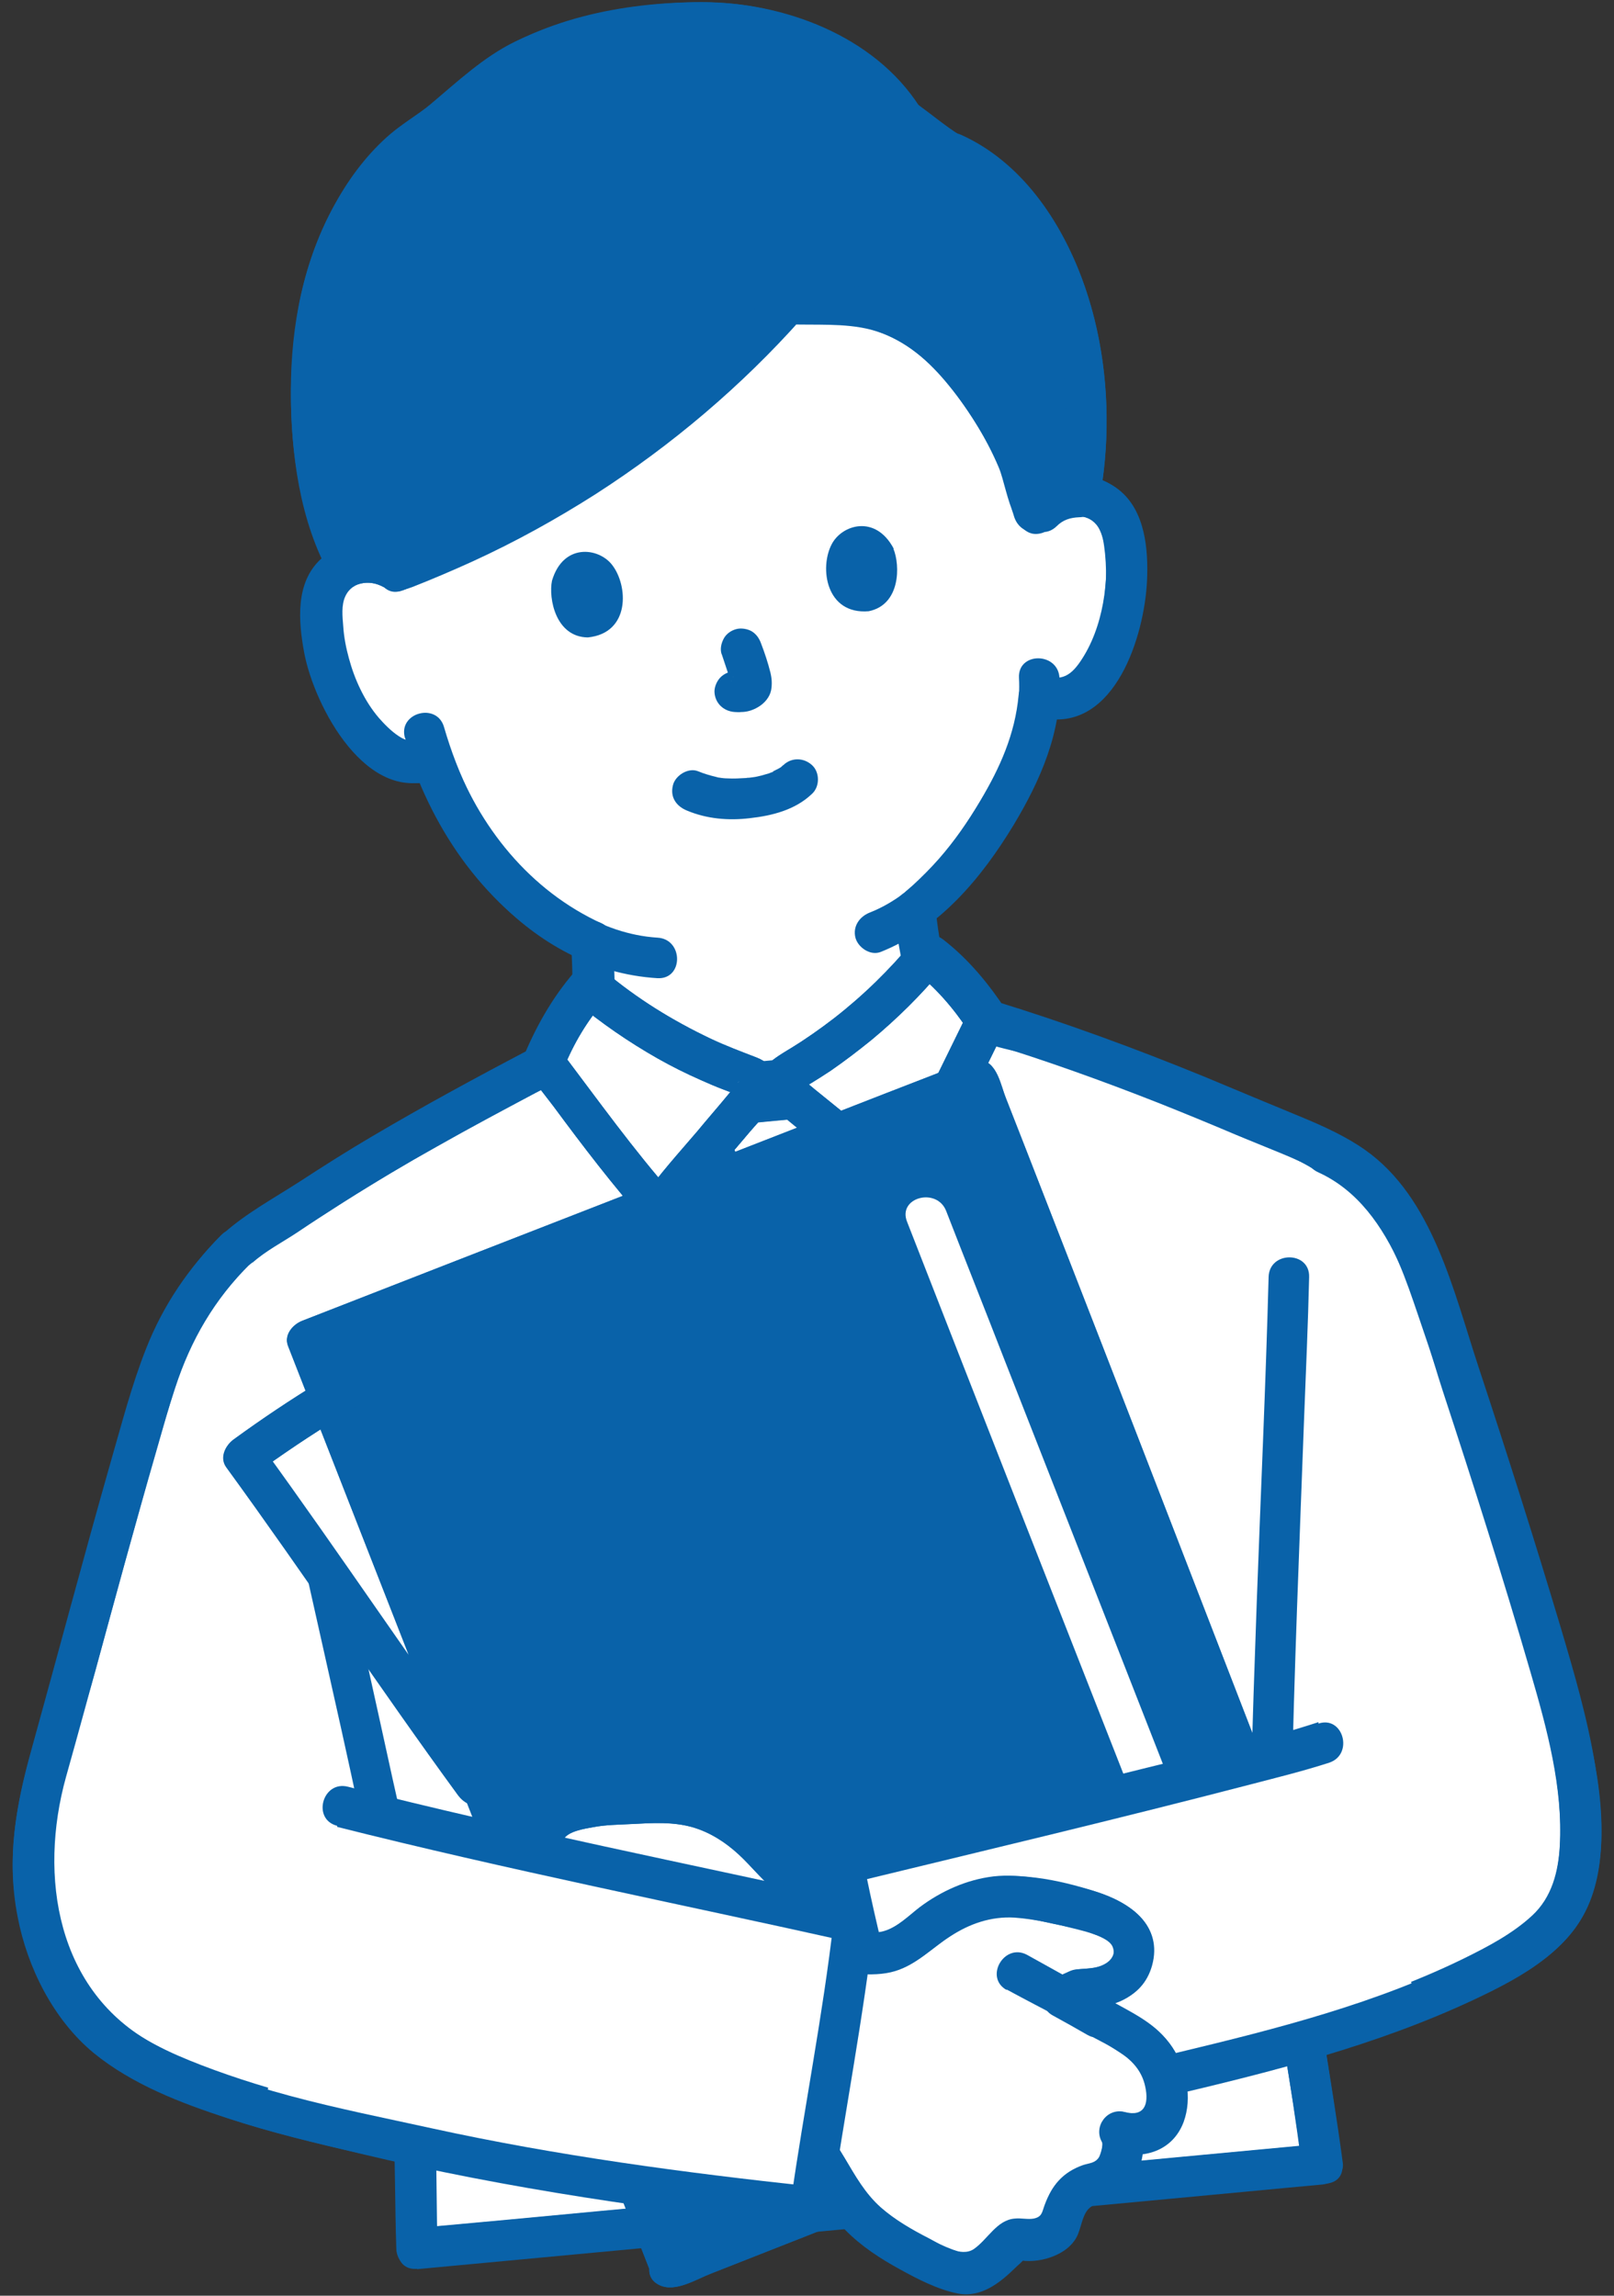 <?xml version="1.0" encoding="UTF-8"?>
<svg id="_レイヤー_1" data-name="レイヤー 1" xmlns="http://www.w3.org/2000/svg" version="1.1" viewBox="0 0 450 640">
  <rect x="0" y="0" width="450" height="640" fill="#333333" stroke="none"/>
  <defs>
    <style>
      .cls-1 {
        fill: #0962a9;
      }

      .cls-1, .cls-2 {
        stroke-width: 0px;
      }

      .cls-2 {
        fill: #fff;
      }
    </style>
  </defs>
  <path class="cls-2" d="M290.7,142.3c2.5-2.7,6.5-4.3,10.4-4.1,3.9.2,7.6,2.2,9.6,5.2,1.4,2.1,2.1,4.6,2.5,7,1.7,9.6.8,19.6-2.8,28.7-1.7,4.5-4.1,8.8-7.7,12.3-3.3,3.2-6.8,4.9-13,2.4-.4,5.4-1.8,10.6-2.3,12.8-2.1,7.7-14.4,33.4-32.2,46.9,0,.2,0,.4,0,.4.8,7.6,2.5,16.7,4.5,24.1,1.9,7.1,2.1,13.6,12.5,16.3.7.2,12.3,4.3,13.9,4.8,0,0-.9,54.6-70.1,61-69.3,6.5-66.7-51.8-66.7-51.8,1.2-.6,6-2.9,6.6-3.1,9.7-4.6,8.7-11,9.3-18.4.5-6.9.4-16.8,0-24.2-8-3.5-15.7-9-22.9-16-11.2-11-17.7-23.9-21.6-35-5.3,2.7-9.7.3-13.1-2-4.1-2.8-7.3-6.6-9.8-10.7-5.2-8.4-8-18-8.1-27.7,0-2.5.2-5,1.2-7.3,1.5-3.3,4.7-5.9,8.5-6.9,3.8-.9,8-.1,10.9,2.1,0,0-9.4-83.1,84.9-91.9,88.7-8.3,95.5,75.1,95.5,75.1"/>
  <path class="cls-1" d="M294.7,146.3c3.4-3.3,9.4-3.4,11.8,1.2,2.6,5.1,2.1,12.9,1.4,18.4-.8,5.8-2.6,11.8-5.6,16.8-2.9,4.8-5.6,7.6-11.1,5.6-3.8-1.3-6.9,2.1-7.2,5.5-1,10.9-5.2,20.2-10.7,29.5-3.4,5.7-7.2,11.2-11.6,16.2-2.3,2.6-4.7,5-7.2,7.3-2.8,2.5-5.1,3.8-4.9,7.9.4,7.7,2.3,15.8,4.2,23.3,1.3,5.2,2.3,10.8,5.8,15.1,5.5,6.7,17.1,8.8,25,11.5-1.4-1.8-2.8-3.6-4.2-5.5,0,.4,0,.9,0,1.4,0,.5-.1,1-.2,1.5-.1,1.1.1-.7,0-.2,0,.4-.1.9-.2,1.3-.8,4.4-1.9,8.7-3.6,12.8-5,12.4-15,22.9-27.1,29.3-27.5,14.5-76.3,16.9-90.4-16.5-1.1-2.6-1.9-5.3-2.6-8.1-.3-1.2-.5-2.4-.8-3.6,0-.6-.2-1.1-.3-1.7-.2-1,0,.9,0-.5-.2-2.2-.4-4.4-.3-6.6-.9,1.6-1.9,3.3-2.8,4.9,8-4.1,16.1-7.3,17.9-17.2,2-10.8,1.4-22.6.7-33.5-.1-1.9-1-4.1-2.8-4.9-20.2-9.2-34.4-27-41.9-47.6-.9-2.6-4-5.2-7-4-10.9,4.6-19.6-14.1-21.9-22.1-1.4-4.9-2.9-11.4-1.6-16.5,1.4-5.6,7.6-6.2,11.8-3.5,3.4,2.2,9-.6,8.5-4.9-2.9-26,8.7-55.2,31.3-70.5,22.9-15.6,56-20.5,82.7-13.7,20,5.1,35.8,18.2,45.3,36.4,3.6,6.9,6.2,14.1,8.1,21.9.6,2.5,1.1,5,1.5,7.6.4,2.2-.1-1.1.1.8,0,.2,0,.5,0,.7.6,7.2,11.9,7.3,11.3,0-2.7-32.5-23.6-63.6-54.3-75.4-14.1-5.4-29.7-6.7-44.7-5.5-16.1,1.2-32,4.7-46.5,12-20.2,10.2-35,28-41.9,49.5-3.6,11.3-5.7,24.3-4.4,36.3l8.5-4.9c-7.3-4.8-17-4.2-23.4,1.8-7.1,6.6-6.2,17.3-4.6,26,2.8,15,17.6,43.1,37.1,35-2.3-1.3-4.6-2.6-7-4,8.4,23.2,24.2,43.9,47.1,54.4-.9-1.6-1.9-3.3-2.8-4.9.6,9.6.6,19.2-.2,28.8-.3,3.1-.8,5.6-3.5,7.5-2.8,2-6.3,3.1-9.3,4.7-1.8.9-2.7,3-2.8,4.9-.9,22.3,12.5,44.3,33.1,52.8,21.2,8.8,48.3,6.3,69.3-2,16.2-6.4,30.2-17.6,38.3-33.3,4.1-8.1,7.3-17.6,7.5-26.8,0-2.6-1.8-4.7-4.2-5.5-3.3-1.1-6.5-2.3-9.7-3.4-3.2-1.1-7.7-1.8-9.8-4.6-2.5-3.3-3-9.1-3.9-13-1.5-6.3-2.7-12.7-3.4-19.1-.6,1.3-1.1,2.7-1.7,4,11-8.6,19.5-20.3,26.2-32.5,5.5-10,8.9-19.9,10-31.3l-7.2,5.5c21.1,7.3,30.7-21.2,31.4-37.2.4-9-.5-20.4-8.5-26.1-7.7-5.5-17.9-4.1-24.5,2.3-5.3,5.1,2.8,13.1,8,8"/>
  <path class="cls-1" d="M290.6,142c-1.6,1.3-2.3,1.1-2.5.4-.2-1.1-.4-2.1-.7-3.2-.8-3.1-1.8-6.1-2.9-9.1-2.8-7.5-8.6-17-13.4-23.5-8.1-11.1-17.6-19.4-31.9-21.3,0,0-10.4-.4-19.6-.7-28.9,32.8-66.8,58.8-109.1,74.7-3-2.3-7.3-3.2-11.1-2.3-.8.2-1.5.4-2.2.8-9.6-16.5-12.5-47.4-8.8-69.3,3.6-21.2,14.7-42.5,32.3-52.6l15.4-12.8c20.1-16.3,60.3-19.4,77.2-15,16.2,4.1,31.3,13.4,38.1,24.4l13.7,10c14.5,6.3,22.6,18.8,28.1,29.7,8,15.9,12.4,43.5,7.8,65.9-3.8-.2-7.8,1.4-10.3,4.1"/>
  <path class="cls-1" d="M287.8,137.1c.7,0,1.4.2,2.1.3,1.1.9,2.3,1.7,3.4,2.6-.7-1.4-.9-4.4-1.4-5.9-.6-2.1-1.4-4.1-2.2-6.1-1.4-3.6-3.1-7.2-5-10.6-3.8-6.8-8.1-13.4-13.2-19.3-8.5-10.1-20.3-17.7-33.8-18.4-2.9-.2-5.9-.2-8.8-.3-3.8-.1-9.6-1.5-12.9.9-3.1,2.3-5.6,6-8.3,8.8-2.8,2.9-5.7,5.8-8.7,8.6-12.2,11.5-25.5,21.8-39.6,30.9-16,10.2-32.9,18.7-50.6,25.5,1.5.2,2.9.4,4.4.6-5.2-3.5-11.9-4.4-17.7-2.1,2.1.9,4.3,1.7,6.4,2.6-6.8-12.1-8.9-26.9-9.4-40.6-.6-14.9,1-29.8,6.7-43.7,2.8-6.8,6.6-13.4,11.4-19,4.2-4.9,9.2-8,14.2-11.9,5.4-4.2,10.4-9,15.9-13.1,10.1-7.5,23-11,35.2-13,10.8-1.8,22.8-2.6,33.7-.4,14.7,3,27.5,10.6,36.7,22.3,2.3,2.9,6,4.9,8.9,7.1,3,2.2,5.8,4.4,9.1,6,13.8,6.9,22.8,21.4,27.5,35.7,5.4,16.7,7,35.3,3.6,52.5,1.8-1.4,3.6-2.8,5.5-4.2-5.5,0-10.3,1.9-14.3,5.8-5.3,5.1,2.8,13.1,8,8,1.8-1.8,3.8-2.4,6.3-2.5,2.3,0,5-1.7,5.5-4.2,5.9-30.4,0-67.8-22.3-90.7-5-5.1-10.7-8-16.6-11.7-3.8-2.4-7.4-5.4-11.1-8.1-.6-.4-1.2-.8-1.8-1.3-.4-.3,1.5,1.8.2-.4-2.2-3.5-5.5-6.7-8.7-9.3-6.5-5.4-13.9-9.4-21.8-12.5C212,.8,199,0,185.8,1c-14.5,1.1-29.1,4.2-42.2,10.6-8.8,4.3-16,11.1-23.5,17.4-3.6,3-7.5,5.2-11.2,8.3-6.2,5.3-11.3,12-15.3,19.2-9,16-12.5,34.2-12.5,52.4,0,17.4,2.4,36.4,11.1,51.8,1.1,2,4.1,3.5,6.4,2.6,2.7-1.1,5.1-1.2,7.8.1,3.5,1.7,4.9,1.6,8.7.2,5.6-2.2,11.2-4.6,16.7-7.1,11.8-5.4,23.2-11.7,34.2-18.7,21.3-13.7,40.8-30.2,57.6-49.1-1.3.6-2.7,1.1-4,1.7,7.6.3,15.8-.4,23.2,1.5,8.5,2.2,15.1,7.7,20.7,14.3,6,7.1,11.4,15.6,15,24.2,2.6,6.2,4.1,24.1,15,16.7,6-4.1.3-14-5.7-9.8"/>
  <path class="cls-1" d="M256.3,29.6C243.6,9.9,218.4.6,195.8.6c-21.9,0-46.1,4.6-63.6,18.5-5.7,4.5,2.4,12.5,8,8,14.7-11.6,36.3-15,54.4-15.1,18.9-.2,41.2,6.7,51.9,23.4,3.9,6.1,13.8.4,9.8-5.7"/>
  <path class="cls-1" d="M284.1,189c.7,13.1-4.5,23.8-10.9,34.5-7.2,12.1-17.2,25.6-30.7,30.9-2.8,1.1-4.8,3.8-4,7,.7,2.7,4.1,5.1,7,4,16.4-6.5,28.2-20.7,37.1-35.4,7.4-12.3,13.6-26.2,12.8-41-.4-7.3-11.7-7.3-11.3,0"/>
  <path class="cls-1" d="M112.9,205.6c9.2,32.2,34.6,64.9,70.4,67.1,7.3.4,7.3-10.9,0-11.3-15.8-1-29.7-10.7-40.1-22-9.5-10.4-15.5-23.3-19.4-36.7-2-7-12.9-4-10.9,3"/>
  <path class="cls-1" d="M294.7,146.3c2.9-2.9,8.2-3.6,11.1,0,1.7,2.1,2,5.5,2.3,8.1.3,3.2.4,6.4.1,9.5-.5,5.8-2,11.8-4.7,16.9-1.6,3.1-5,9.2-9.2,8.5-3-.5-6.1.8-7,4-.7,2.7.9,6.5,4,7,19.7,3.3,27.8-23.2,28.5-38.4.4-8.7-.5-19.6-7.9-25.4-7.6-5.9-18.4-4.9-25.1,1.8-5.1,5.2,2.9,13.2,8,8"/>
  <path class="cls-1" d="M113.2,154.2c-7.6-5.2-18.5-4-24.6,3-6.2,7.1-4.9,18-3,26.5,2,8.8,6.1,17.4,12,24.3,5.6,6.6,14.6,12.4,23.5,9.6,6.9-2.2,4-13.2-3-10.9-4.8,1.5-9.6-3.3-12.5-6.6-4-4.7-6.7-10.6-8.3-16.5-.8-2.9-1.4-5.9-1.6-9-.2-2.6-.6-5.9.6-8.4,2.1-4.5,7.8-4.6,11.4-2.1,2.5,1.7,6.3.5,7.8-2,1.6-2.8.5-6-2-7.8"/>
  <path class="cls-1" d="M117.9,31c-20.3,12.1-31.9,35.3-35.2,58.1-3.3,22.5-1.8,47.9,8.1,68.6,3.1,6.6,12.9.8,9.8-5.7-8.5-17.8-9.7-40.7-6.9-59.9,2.8-19.8,12.2-40.7,30-51.3,6.3-3.7.6-13.5-5.7-9.8"/>
  <path class="cls-1" d="M262.3,47.4c30.9,14,38.8,57.7,33.5,87.8-1.3,7.1,9.7,10.2,10.9,3,3.5-19.7,2-41.2-4.9-60.1-6.1-16.8-17.2-33-33.8-40.5-6.6-3-12.4,6.8-5.7,9.8"/>
  <path class="cls-1" d="M237.7,90.7c13.6,2,23,10.6,30.6,21.6,4.2,6,8.1,12.5,10.8,19.3,1.6,4,2.3,8.2,3.6,12.3,1.5,4.9,6.9,5.8,10.8,3,2.5-1.8,3.7-4.9,2-7.8-1.4-2.4-5.3-3.9-7.8-2-.8.6-1,.7-.4.4h3c-.1,0-.2,0-.3,0,.8.5,1.7,1,2.5,1.5,0,0-.2-.1-.2-.2.5.8,1,1.7,1.5,2.5-.7-1.7-.8-3.7-1.4-5.5-.6-2-1.3-4.1-2-6.1-1.3-3.5-2.8-6.9-4.5-10.2-3.5-6.7-7.6-13-12.2-18.9-8.3-10.6-19.3-18.8-32.9-20.7-3-.4-6.1.7-7,4-.7,2.7.9,6.5,4,7"/>
  <path class="cls-1" d="M152.2,313.2c3.4-1.8,7.1-3,10.2-5.3,4.2-3.1,7-7.3,7.8-12.5,1.6-10.8,1.3-22.1.7-32.9-.2-3.1-2.5-5.7-5.7-5.7s-5.9,2.6-5.7,5.7c.6,10,.6,20-.3,29.9,0,.2-.2,1.5,0,.7.1-.8-.1.5-.1.7,0,.5-.2.9-.4,1.4,0,.3-.7,1.5-.1.4-.2.4-.4.7-.6,1.1-.2.3-.7.9-.2.3-.8.8-1.5,1.5-2,1.8-2.9,1.8-6.2,2.9-9.2,4.5-2.7,1.4-3.5,5.2-2,7.8,1.6,2.7,5,3.5,7.8,2"/>
  <path class="cls-1" d="M249.6,253.9c.9,7.9,2.2,15.8,4.1,23.5,1.4,5.5,2.4,11.5,6.2,16,3.4,4.2,8.5,5.5,13.4,7.2,3.8,1.3,7.6,2.7,11.4,4,2.9,1,6.2-1.1,7-4,.8-3.1-1-6-4-7-3.6-1.2-7.1-2.5-10.6-3.7-1.1-.4-2.2-.8-3.3-1.1-1.6-.5-2.4-.7-3.6-1.4-.3-.2-.6-.4-.9-.6.4.3.4.3.1,0-.4-.4-.8-.8-1.2-1.2.8.9,0-.1-.2-.4-.3-.5-.6-1.1-.9-1.7.5,1.2,0-.2-.1-.4-.2-.5-.3-1.1-.5-1.6-.7-2.4-1.3-4.9-1.9-7.3-1.7-6.7-3-13.6-3.7-20.4-.3-3-2.4-5.7-5.7-5.7s-6,2.6-5.7,5.7"/>
  <path class="cls-2" d="M66.3,348.1c3.7-3.6,8.1-5.6,12.4-8.5,23.7-15.9,44.4-27.5,72-42,3-7.7,7.3-15.7,13.2-22.3,13.1,11,29.2,19.9,44.4,25.2.9.3,1.9.7,2.3,1.6l7.5-.7c.2-.9,1.1-1.5,1.9-2,13.9-8,28.2-19.8,39-33,6.7,5.1,12.2,11.7,16.4,18.4,29.9,9.1,52.6,18.4,78.8,29.7,4.8,2,10.2,3.7,14.6,6.6,0,0,0,0,.1,0,.7.3,1.4.6,1.4.6,1.4.6,6.2,3.1,7,3.9,7.9,5.5,15,16.8,19,27.2,6.1,16,30.4,91.5,38,119.6,7.3,26.7,10.1,52.5-2.1,64.8-12.4,12.5-42.8,23.4-58.3,28.4-3.3,1.1-6.9,2.1-10.7,3.2,1.2,7.6,2.3,13.9,3,17.6.1.7.2,1.6.3,2.5.3,2.4,1.2,8.2,2,14.6-46.9,4.4-189.5,17.7-252.4,23.6-.3-8-.3-15.2-.3-16.2,0-2.8,0-7.2-.2-12.5-4.4-1-8.8-2-13.3-3.1-19.4-4.7-60.5-13.7-76.1-30.2-15.6-16.6-21.6-41.8-14-68.6,8-28.2,24.3-90,31-110.6,4.1-12.7,5.9-15.2,14-28.2,1-1.6,6.8-7.4,8.4-9"/>
  <path class="cls-1" d="M70.3,352.1c3.8-3.4,8.5-5.8,12.7-8.6,4.3-2.9,8.6-5.7,13-8.5,8.5-5.4,17.1-10.5,25.9-15.4,9-5.1,18.2-10,27.4-14.9,2.2-1.2,4.8-2.1,6.3-4.3,1.3-2,2-4.8,3.1-6.9,2.5-5.1,5.5-9.9,9.3-14.2h-8c9.3,7.7,19.4,14.3,30.2,19.6,5.4,2.7,11,4.9,16.7,7-.4-.3-.7-.7-1.1-1,.4.7.8,1.2,1.5,1.6,1,.8,2.1,1.1,3.4,1.2,1,0,2.3-.2,3.3-.3,1.3-.1,2.6-.2,3.9-.4,2.6-.4,3.3-1.2,5.2-2.8,3.6-3,9-5.6,13.1-8.6,9.9-7.3,19-15.7,26.9-25.2h-8c3.3,2.6,6.3,5.4,9.1,8.6,2.7,3,4.7,7.8,7.9,10.2,3.2,2.5,9,3.2,12.8,4.4,4.6,1.5,9.1,3,13.7,4.6,16.8,5.9,33.3,12.6,49.6,19.6,12.3,5.3,25.7,9.3,33.9,20.2,6.5,8.6,9.9,18.7,13.3,28.7,7.9,23.1,15.3,46.3,22.5,69.6,3.3,10.7,6.6,21.5,9.7,32.3,4.2,14.8,8.2,30.3,7.3,45.8-.4,7.3-2.2,14.5-7.7,19.6-5.5,5.1-12.4,8.7-19.1,12-14.7,7.2-30.4,12.6-46.2,17.1-3.2.9-4.4,3.9-4,7,1.8,11.1,3.7,22.1,5.1,33.2,1.9-1.9,3.8-3.8,5.7-5.7-67.2,6.3-134.4,12.6-201.6,18.8-16.9,1.6-33.9,3.2-50.8,4.7,1.9,1.9,3.8,3.8,5.7,5.7-.3-9.6-.2-19.2-.5-28.8,0-2.4-1.7-4.9-4.2-5.5-20.6-4.6-41.5-9.2-61.2-16.8-8.8-3.4-18.2-7.6-25-14.3-8.3-8.3-13.4-19.5-15.4-31-3.9-21.7,5.1-43.6,10.8-64.3,5.6-20.6,11.2-41.2,17.1-61.6,2.6-8.9,4.9-18.1,8.6-26.7,4.3-10,10.1-18.1,17.6-25.6,5.2-5.1-2.8-13.2-8-8-14.2,14.1-21.4,31.2-27,50.1-6.2,21.1-11.9,42.3-17.7,63.5-2.8,10.2-5.5,20.3-8.4,30.5-3.4,12.3-6,24.5-4.9,37.4,1.2,12.9,5.4,25.7,13.1,36.2,6.4,8.8,14.7,14.9,24.4,19.7,22.8,11.1,48.4,16.3,73,21.8-1.4-1.8-2.8-3.6-4.2-5.5.3,9.6.2,19.2.5,28.8,0,2.8,2.5,6,5.7,5.7,69.9-6.5,139.8-13.1,209.7-19.6,14.2-1.3,28.4-2.7,42.7-4,2.7-.3,6.1-2.4,5.7-5.7-1.6-12.1-3.6-24.1-5.5-36.2-1.3,2.3-2.6,4.6-4,7,14.2-4.1,28.1-8.9,41.7-14.9,11.8-5.2,25.9-11.5,33.3-22.5,8.6-12.7,7.1-30.2,4.8-44.6-2.1-12.9-5.8-25.5-9.5-38-7.3-24.4-15-48.7-23-72.9-6.9-20.9-12.7-47.2-31.7-60.5-5.1-3.6-11.4-6.5-17.2-8.9-9.2-3.8-18.3-7.6-27.4-11.4-19.3-7.9-38.9-15.1-58.8-21.2,1.1.9,2.3,1.7,3.4,2.6-4.8-7.3-10.4-14.1-17.3-19.5-2.2-1.8-5.9-2.6-8,0-6.1,7.4-12.9,14.1-20.3,20.1-3.6,2.9-7.4,5.6-11.2,8.1-3.7,2.4-7.9,4.1-10.2,7.8,1.6-.9,3.3-1.9,4.9-2.8-2.5.2-5,.5-7.5.7,1.6.9,3.3,1.9,4.9,2.8-2.5-3.3-5.7-4.1-9.5-5.6-4.5-1.7-8.9-3.8-13.3-6-8.8-4.6-17.2-10-24.8-16.3-2.2-1.9-5.9-2.5-8,0-6.4,7.4-11,15.7-14.7,24.8.9-1.1,1.7-2.3,2.6-3.4-15,7.9-30,16-44.7,24.7-6.8,4-13.4,8.2-20,12.5-7,4.5-14.7,8.7-20.9,14.2-5.4,4.9,2.6,12.9,8,8"/>
  <path class="cls-1" d="M116.3,632.6c69.9-6.5,139.8-13.1,209.7-19.6,14.2-1.3,28.4-2.7,42.7-4,7.2-.7,7.3-12,0-11.3-67.2,6.3-134.4,12.6-201.6,18.8-16.9,1.6-33.9,3.2-50.8,4.7-7.2.7-7.3,12,0,11.3"/>
  <path class="cls-1" d="M146.3,293.5c-14.7,7.8-29.4,15.7-43.7,24.2-6.8,4-13.5,8.2-20.1,12.5-6.7,4.4-14.2,8.4-20.2,13.8-5.4,4.9,2.6,12.9,8,8,5.5-5.1,12.8-8.7,19.1-12.8,6.6-4.3,13.3-8.4,20.1-12.5,13.9-8.3,28.2-16,42.5-23.5,6.5-3.4.7-13.2-5.7-9.8"/>
  <path class="cls-1" d="M84.8,435.8c6.9,31,14.1,62,20.3,93.2,1.4,7.2,1.9,15.1,2.5,23.3.9,12.9,1.6,25.7,2.1,38.6.5,12,.4,24,.8,36,.2,7.3,11.6,7.3,11.3,0-.8-23.6-1.1-47-2.7-70.6-.6-9.2-1.1-18.5-2.7-27.6-1.9-10.9-4.5-21.8-6.9-32.6-4.6-21.1-9.3-42.2-14-63.3-1.6-7.1-12.5-4.1-10.9,3"/>
  <path class="cls-1" d="M374.3,603.4c-2.7-20.6-6.3-41.1-9.4-61.6-1.5-9.8-2.9-19.6-4.3-29.4-.2-1.4-.5-2.8-.6-4.2.1,1.7,0-.4.1-1,0-2,0-3.9,0-5.9.7-35.3,2.2-70.7,3.5-106,.5-13.1,1.1-26.2,1.4-39.3.2-7.3-11.1-7.3-11.3,0-.8,30.2-2.2,60.3-3.3,90.5-.6,16.9-1.2,33.8-1.6,50.7,0,3.9-.4,8-.1,11.9.6,8.3,2.4,16.7,3.6,24.9,3.4,23.1,7.6,46.2,10.6,69.4.9,7.1,12.3,7.2,11.3,0"/>
  <path class="cls-2" d="M233.4,316.1c-4.7-3.8-9.3-7.5-12.1-9.9-4.1.4-8.6.8-12.8,1.2-2.4,2.8-6.2,7.3-10.1,12,1,2.9,1.9,5.8,3.3,9,11.2-4.4,21.9-8.6,31.8-12.4"/>
  <path class="cls-1" d="M237.4,312.1c-3.8-3.1-7.6-6.2-11.4-9.3-1.6-1.4-3-2.2-5.3-2.1-1.4,0-2.8.3-4.1.4-2.7.2-5.4.4-8.1.7-2.1.2-3.5,1.1-4.8,2.7-.7.8-1.3,1.6-2,2.3-1.7,2-3.4,4.1-5.2,6.1-1,1.2-2.3,2.4-3.1,3.7-1.2,2-.7,4,0,6,.8,2.5,1.7,5,2.7,7.4,1.1,2.6,3.9,5.2,7,4,10.6-4.1,21.2-8.3,31.8-12.4,2.8-1.1,5-3.9,4-7-.9-2.7-4-5.1-7-4-10.6,4.1-21.2,8.3-31.8,12.4,2.3,1.3,4.6,2.6,7,4-1.2-3-2.3-6-3.3-9-.5,1.8-1,3.7-1.5,5.5,3.4-4,6.8-8,10.1-12-1.3.6-2.7,1.1-4,1.7,4.3-.4,8.6-.8,12.8-1.2-1.3-.6-2.7-1.1-4-1.7,4,3.3,8,6.6,12.1,9.9,2.3,1.9,5.8,2.4,8,0,1.9-2.1,2.5-6,0-8"/>
  <path class="cls-1" d="M231.4,330.2c-8.8.8-17.6,1.4-26.3,2.3-2.9.3-5.8,2.4-5.7,5.7.1,2.8,2.5,6,5.7,5.7,8.8-.8,17.6-1.4,26.3-2.3,2.9-.3,5.8-2.4,5.7-5.7-.1-2.8-2.5-6-5.7-5.7"/>
  <path class="cls-1" d="M221.3,300.5c-4.3.4-8.5.8-12.8,1.2-1.5.1-2.9.5-4,1.7-1,1-1.7,2.6-1.7,4,0,1.5.5,3,1.7,4,1.1,1,2.5,1.8,4,1.7,4.3-.4,8.5-.8,12.8-1.2,1.5-.1,2.9-.5,4-1.7,1-1,1.7-2.6,1.7-4,0-1.5-.5-3-1.7-4-1-1-2.5-1.8-4-1.7"/>
  <path class="cls-1" d="M243.9,366.4c-2-9.2-4-18.5-6-27.7-.2-1-.4-2.1-.6-3.1,0-.3-.1-.5-.2-.8,0,0,0-.1,0-.2.1,1.3.1-.3.2-.8.4-5.8,1.5-11.7,2.1-17.5.3-3-2.8-5.7-5.7-5.7s-5.4,2.6-5.7,5.7c-.6,5.8-1.7,11.7-2.1,17.5-.2,2.5.5,5,1,7.4,2,9.4,4,18.8,6.1,28.2.6,3,4.1,4.7,7,4,3.1-.8,4.6-4,4-7"/>
  <path class="cls-1" d="M192.8,320.9c1.7,5.1,4,10,5.7,15.1.4,1.2.8,2.5,1,3.8,0-.6,0-.6,0,0,0,.9,0,1.9,0,2.8-.4,9.1-.9,18.3-1.4,27.4-.2,3.1,2.7,5.7,5.7,5.7s5.5-2.6,5.7-5.7c.5-9.3,1.1-18.5,1.4-27.8.1-2.9-.1-5.5-1-8.3-1.7-5.4-4.2-10.5-6-15.9-1-2.9-3.9-4.8-7-4-2.8.8-4.9,4.1-4,7"/>
  <path class="cls-2" d="M251,331c10.3-17.2,15.5-29.2,23.9-46.3-4.2-6.6-9.7-13.2-16.4-18.3-10.8,13.2-25,25-39,33-.8.5-1.7,1-1.9,2-.2.8.3,1.6.7,2.3.6,1.1,28.3,22.8,32.7,27.3"/>
  <path class="cls-1" d="M255.9,333.8c7-11.7,13-23.8,18.9-36,1.5-3.1,3-6.1,4.5-9.2,1-2.1,1.7-3.9.8-6.1-.6-1.5-1.8-2.9-2.7-4.3-4.2-5.9-9.1-11.4-14.8-15.8-2.2-1.7-5.9-2.6-8,0-6.6,8-14,15.2-22.1,21.5-3.9,3-7.9,5.8-12.1,8.4-4.2,2.6-9.7,5.3-8.2,11.3,1.1,4.1,5.1,6.6,8.2,9.1,4.8,3.9,9.6,7.8,14.4,11.7,4.1,3.4,8.5,6.7,12.2,10.4,5.2,5.2,13.2-2.8,8-8-5.4-5.4-11.8-10.1-17.7-14.9-3.3-2.7-6.7-5.4-10-8.1-1.2-1-2.3-1.9-3.5-2.9-.3-.3-.6-.6-1-.9-1.1-.7.5.3.5,1.2-.3,1-.5,1.9-.8,2.9-.9.6-1,.6,0,0,.3-.2.6-.3.9-.5.9-.5,1.8-1.1,2.7-1.6,1.8-1.1,3.7-2.3,5.5-3.5,3.9-2.7,7.7-5.6,11.4-8.6,7.1-5.9,13.7-12.4,19.6-19.5h-8c6.2,4.8,11.2,10.6,15.5,17.1v-5.7c-7.7,15.6-15,31.3-23.9,46.3-3.7,6.3,6.1,12,9.8,5.7"/>
  <path class="cls-2" d="M183.7,337.2c-13.3-15-20.7-25.9-32.1-41,2.9-7.3,7.1-14.8,12.7-21,13.1,11,29.2,19.9,44.4,25.2.9.3,1.9.7,2.3,1.6.3.8,0,1.6-.3,2.4-.4,1.2-23.6,27.7-27.1,32.9"/>
  <path class="cls-1" d="M187.8,333.2c-11.2-12.7-21-26.4-31.2-39.9.2,1.5.4,2.9.6,4.4,2.7-6.7,6.5-13.1,11.2-18.5h-8c7.2,6,14.9,11.3,23,15.9,3.9,2.2,7.9,4.2,12,6,2,.9,4.1,1.8,6.2,2.6,1,.4,1.9.7,2.9,1.1.6.2,1.3.5,1.9.7,1.6.7,1.4.3-.6-1.3v-3c-.2,1.3.5.3,0,.6-.6.4.3-.4.5-.6-.2.2-.3.4-.5.6-1,1.2-1.9,2.3-2.9,3.5-2.8,3.4-5.7,6.7-8.5,10.1-5.2,6.1-10.8,12.2-15.3,18.8-4.1,6.1,5.7,11.7,9.8,5.7.4-.6.8-1.1,1.2-1.7-.9,1.2.9-1.2,1.3-1.6,1.8-2.2,3.6-4.4,5.4-6.6,4-4.8,8-9.5,12.1-14.3,2.3-2.7,5.3-5.6,7-8.7,2.9-5.2,0-10.3-5-12.2-4.4-1.7-8.7-3.3-12.9-5.3-10.5-5-20.4-11.1-29.3-18.6-2.2-1.9-5.8-2.5-8,0-4.7,5.4-8.7,11.4-11.7,17.9-1.7,3.7-3.8,7.1-1.2,10.9,2,3,4.3,5.8,6.5,8.7,8.2,11.1,16.6,22.1,25.8,32.5,4.8,5.5,12.8-2.6,8-8"/>
  <path class="cls-1" d="M255.9,333.8c7-11.7,13-23.8,18.9-36,1.5-3.1,3-6.1,4.5-9.2,1-2.1,1.7-3.9.8-6.1-.6-1.5-1.8-2.9-2.7-4.3-4.2-5.9-9.1-11.4-14.8-15.8-2.2-1.7-5.9-2.6-8,0-6.6,8-14,15.2-22.1,21.5-3.9,3-7.9,5.8-12.1,8.4-4.2,2.6-9.7,5.3-8.2,11.3,1.1,4.1,5.1,6.6,8.2,9.1,4.8,3.9,9.6,7.8,14.4,11.7,4.1,3.4,8.5,6.7,12.2,10.4,5.2,5.2,13.2-2.8,8-8-5.4-5.4-11.8-10.1-17.7-14.9-3.3-2.7-6.7-5.4-10-8.1-1.2-1-2.3-1.9-3.5-2.9-.3-.3-.6-.6-1-.9-1.1-.7.5.3.5,1.2-.3,1-.5,1.9-.8,2.9-.9.6-1,.6,0,0,.3-.2.6-.3.9-.5.9-.5,1.8-1.1,2.7-1.6,1.8-1.1,3.7-2.3,5.5-3.5,3.9-2.7,7.7-5.6,11.4-8.6,7.1-5.9,13.7-12.4,19.6-19.5h-8c6.2,4.8,11.2,10.6,15.5,17.1v-5.7c-7.7,15.6-15,31.3-23.9,46.3-3.7,6.3,6.1,12,9.8,5.7"/>
  <path class="cls-1" d="M187.8,333.2c-11.2-12.7-21-26.4-31.2-39.9.2,1.5.4,2.9.6,4.4,2.7-6.7,6.5-13.1,11.2-18.5h-8c7.2,6,14.9,11.3,23,15.9,3.9,2.2,7.9,4.2,12,6,2,.9,4.1,1.8,6.2,2.6,1,.4,1.9.7,2.9,1.1.6.2,1.3.5,1.9.7,1.6.7,1.4.3-.6-1.3v-3c-.2,1.3.5.3,0,.6-.6.4.3-.4.5-.6-.2.2-.3.4-.5.6-1,1.2-1.9,2.3-2.9,3.5-2.8,3.4-5.7,6.7-8.5,10.1-5.2,6.1-10.8,12.2-15.3,18.8-4.1,6.1,5.7,11.7,9.8,5.7.4-.6.8-1.1,1.2-1.7-.9,1.2.9-1.2,1.3-1.6,1.8-2.2,3.6-4.4,5.4-6.6,4-4.8,8-9.5,12.1-14.3,2.3-2.7,5.3-5.6,7-8.7,2.9-5.2,0-10.3-5-12.2-4.4-1.7-8.7-3.3-12.9-5.3-10.5-5-20.4-11.1-29.3-18.6-2.2-1.9-5.8-2.5-8,0-4.7,5.4-8.7,11.4-11.7,17.9-1.7,3.7-3.8,7.1-1.2,10.9,2,3,4.3,5.8,6.5,8.7,8.2,11.1,16.6,22.1,25.8,32.5,4.8,5.5,12.8-2.6,8-8"/>
  <path class="cls-1" d="M275.8,290.8c15.9,4.9,31.5,10.5,47,16.6,7.3,2.9,14.6,5.9,21.9,9,7.1,3,14.8,5.4,21.3,9.4,6.2,3.8,11.9-6,5.7-9.8-6.8-4.2-14.7-6.6-22-9.7-7.5-3.2-14.9-6.3-22.4-9.3-15.9-6.4-32-12.1-48.4-17.2-7-2.2-10,8.8-3,10.9"/>
  <path class="cls-2" d="M92,390.1c-5.5,3.3-19.6,12.9-24.1,16.1,15.7,21.5,51.6,73.6,64.6,91.4l1.3-.5c-14.7-37.5-29.3-74.8-41.9-107.1"/>
  <path class="cls-1" d="M89.2,385.2c-8.2,5-16.3,10.4-24.1,16.1-2.3,1.7-4,5.1-2,7.8,22,30.2,42.6,61.3,64.6,91.4,1.4,1.9,3.9,3.5,6.4,2.6l1.3-.5c2.7-.9,5.1-4,4-7-14-35.7-28-71.4-41.9-107.1-2.6-6.7-13.6-3.8-10.9,3,14,35.7,27.9,71.4,41.9,107,1.3-2.3,2.6-4.6,4-7l-1.3.5c2.1.9,4.3,1.7,6.4,2.6-22-30.1-42.7-61.3-64.6-91.4-.7,2.6-1.4,5.2-2,7.8,7.8-5.6,15.8-11.1,24.1-16.1,6.2-3.8.5-13.6-5.7-9.8"/>
  <path class="cls-1" d="M137.5,494.7c-22-30.1-42.7-61.3-64.6-91.4-.7,2.6-1.4,5.2-2,7.8,7.8-5.7,15.9-11.1,24.1-16.1,6.2-3.8.5-13.6-5.7-9.8-8.3,5-16.3,10.5-24.1,16.1-2.3,1.7-4,5.1-2,7.8,22,30.2,42.6,61.3,64.6,91.4,4.3,5.8,14.1.2,9.8-5.7"/>
  <path class="cls-1" d="M186.9,632.2c-28.4-72.8-72.1-183.9-101.2-258.5,51.7-20.2,152.1-59.3,186.6-72.8,0,0,0,0,0,0,37,94.3,69.3,178.8,100.2,258-37.3,14.6-148.7,58.9-185.6,73.3,0,0,0,0,0,0"/>
  <path class="cls-1" d="M192.3,630.7c-26.6-68.1-53.3-136.1-80-204.2-7.1-18.1-14.2-36.2-21.2-54.3-1.3,2.3-2.6,4.6-4,7,51.7-20.2,103.4-40.3,155.1-60.5,10.5-4.1,21-8.2,31.5-12.3-1.5-.2-2.9-.4-4.4-.6,0,0,0,0,0,0-.9-1.1-1.7-2.3-2.6-3.4,26.7,68.2,53.1,136.5,79.5,204.8,6.9,17.7,13.8,35.5,20.7,53.2,1.3-2.3,2.6-4.7,4-7-50.6,19.8-101.1,40-151.6,59.9-11.3,4.5-22.7,9-34,13.4,1.5.2,2.9.4,4.4.6h0c-6.6-3-12.4,6.8-5.7,9.8,4.4,2,10.1-1.7,14.3-3.3,5.3-2.1,10.7-4.2,16-6.3,13.3-5.2,26.5-10.5,39.8-15.7,28.4-11.2,56.8-22.5,85.2-33.7,11.6-4.6,23.1-9.1,34.7-13.7,2.6-1,5.2-3.9,4-7-27.1-69.5-53.8-139.1-80.9-208.6-3.8-9.7-7.5-19.3-11.3-29-1.8-4.6-3.6-9.2-5.4-13.8-1.3-3.3-2.2-8.6-5.8-10.2-3.8-1.6-9.6,2-13.2,3.4-4.9,1.9-9.8,3.8-14.7,5.7-25.6,10-51.1,19.9-76.7,29.9-28.6,11.1-57.2,22.3-85.7,33.4-2.6,1-5.2,3.9-4,7,26.7,68.4,53.6,136.7,80.3,205.1,7,17.8,13.9,35.6,20.9,53.4,2.6,6.7,13.6,3.8,10.9-3"/>
  <path class="cls-1" d="M192.3,630.7c-26.6-68.1-53.3-136.1-80-204.2-7.1-18.1-14.2-36.2-21.2-54.3-1.3,2.3-2.6,4.6-4,7,51.7-20.2,103.4-40.3,155.1-60.5,10.5-4.1,21-8.2,31.5-12.3-1.5-.2-2.9-.4-4.4-.6,0,0,0,0,0,0-.9-1.1-1.7-2.3-2.6-3.4,26.7,68.2,53.1,136.5,79.5,204.8,6.9,17.7,13.8,35.5,20.7,53.2,1.3-2.3,2.6-4.7,4-7-50.6,19.8-101.1,40-151.6,59.9-11.3,4.5-22.7,9-34,13.4,1.5.2,2.9.4,4.4.6h0c-6.6-3-12.4,6.8-5.7,9.8,4.4,2,10.1-1.7,14.3-3.3,5.3-2.1,10.7-4.2,16-6.3,13.3-5.2,26.5-10.5,39.8-15.7,28.4-11.2,56.8-22.5,85.2-33.7,11.6-4.6,23.1-9.1,34.7-13.7,2.6-1,5.2-3.9,4-7-27.1-69.5-53.8-139.1-80.9-208.6-3.8-9.7-7.5-19.3-11.3-29-1.8-4.6-3.6-9.2-5.4-13.8-1.3-3.3-2.2-8.6-5.8-10.2-3.8-1.6-9.6,2-13.2,3.4-4.9,1.9-9.8,3.8-14.7,5.7-25.6,10-51.1,19.9-76.7,29.9-28.6,11.1-57.2,22.3-85.7,33.4-2.6,1-5.2,3.9-4,7,26.7,68.4,53.6,136.7,80.3,205.1,7,17.8,13.9,35.6,20.9,53.4,2.6,6.7,13.6,3.8,10.9-3"/>
  <path class="cls-2" d="M336.3,538.3c-21.9-56-55.5-141.6-78-199"/>
  <path class="cls-2" d="M341.8,536.7c-20.5-52.5-41.1-105-61.7-157.5-5.4-13.9-10.9-27.7-16.3-41.6-2.6-6.7-13.6-3.8-10.9,3,20.6,52.8,41.3,105.5,62,158.2,5.3,13.6,10.7,27.2,16,40.9,2.6,6.7,13.6,3.8,10.9-3"/>
  <path class="cls-2" d="M236.4,527c-4-.7-10.1-.2-13.6-2.1-3.6-2-6.6-5.1-9.4-8.2-5.3-5.9-12.2-11-20.2-13-6.9-1.7-15.3-.7-22.4-.5-5.5.2-18.7,2-19.5,9.4-1.2,11.2,8.1,12.9,14.8,14.6l73,14.3-2.8-14.5Z"/>
  <path class="cls-1" d="M237.9,521.5c-4.9-.7-10.4,0-14.5-3-4.3-3.3-7.5-8-11.7-11.4-9.4-7.7-19.8-10.4-31.9-10-8.7.3-18.2.2-26.1,4.3-7.8,4.1-10.6,13.7-6.1,21.4,5,8.7,16.5,9.7,25.4,11.5,12.2,2.4,24.4,4.8,36.6,7.1,9.3,1.8,18.7,3.6,28,5.5,4.4.9,7.8-2.6,7-7-.9-4.8-1.8-9.7-2.8-14.5-1.4-7.2-12.3-4.1-10.9,3,.9,4.8,1.9,9.7,2.8,14.5,2.3-2.3,4.7-4.6,7-7l-54.6-10.7c-6.4-1.3-12.9-2.3-19.2-3.8-2.6-.6-5.6-1.1-7.8-2.7-1.6-1.2-3-3.9-2-5.9,1.2-2.3,6-3,8.1-3.4,3.6-.7,7.2-.7,10.8-.9,5.9-.3,12-.7,17.8,1.1,5.1,1.6,9.6,4.8,13.4,8.6,3.9,3.9,7.3,8.3,12.2,11.2,4.9,2.8,10.1,2.3,15.5,3,3.1.4,6.1-.8,7-4,.8-2.7-.9-6.5-4-7"/>
  <path class="cls-1" d="M235.7,521.4c-3.2-.5-7-.1-10-1.5-2.9-1.3-5.2-4-7.3-6.3-4.4-4.8-9.2-9.2-15-12.2-11.2-5.7-24.7-5.1-37-3.6-9.8,1.2-21.2,5.3-20.8,17,.3,11.3,9.6,15.3,19.1,17.8,7.1,1.8,10.1-9.1,3-10.9-2.8-.7-6.2-1.2-8.7-3-1.7-1.2-3.1-4.2-1.7-6.2,1.5-2.1,5.8-2.7,8-3.1,3.6-.7,7.4-.7,11.1-.9,5.5-.3,11.3-.7,16.7.9,4.8,1.4,9.2,4.2,12.9,7.6,3.8,3.5,7,7.7,11.2,10.8,5,3.7,9.7,3.7,15.6,4.5,3.1.4,6.1-.8,7-4,.8-2.7-.9-6.5-4-7"/>
  <path class="cls-2" d="M237.7,531.6c-1.3-5.8-2.3-10.3-2.7-12.4,18.7-4.6,116.6-28,134-33.8,0,0,15.9,43.6,26.3,72.3-8,3.2-15.7,5.8-21.4,7.6-35.8,11.5-110,26.5-121.3,28.4-1.2-3.4-10.3-41.4-15-62.2"/>
  <path class="cls-1" d="M367.6,480.1c-15.6,5.1-31.8,8.7-47.8,12.7-21.3,5.3-42.6,10.5-63.9,15.7-7.5,1.8-14.9,3.6-22.4,5.4-3.2.8-4.5,4-4,7,2.5,13.1,5.8,26.2,8.9,39.2,2.8,11.7,4.9,24,8.8,35.4,1.1,3.1,3.8,4.5,7,4,23.7-4,47.2-9.5,70.5-14.9,29.4-6.9,59-14.3,86.4-27.2,13.6-6.4,28.1-14.3,32.9-29.5,5.7-18,.6-39.2-4.2-56.8-7.2-26.5-15.8-52.7-24.2-78.8-4-12.4-8-24.8-12.4-37.1-5.6-15.6-14.3-31.1-30-38.2-6.6-3-12.4,6.8-5.7,9.8,22,10,27.8,39.7,34.8,61.1,8.5,25.9,16.8,52,24.4,78.2,4.6,15.8,9.1,32.2,8.2,48.8-.4,7-2.1,14.2-7.3,19.2-5.2,5-11.9,8.5-18.2,11.7-25.4,12.7-53.5,19.8-81,26.4-25.5,6.1-51.3,12.1-77.1,16.5,2.3,1.3,4.6,2.6,7,4-3.9-11.4-6-23.7-8.8-35.4-3.1-13-6.4-26-8.9-39.2-1.3,2.3-2.6,4.7-4,7,37.5-9.1,75-18,112.3-27.7,7.3-1.9,14.6-3.7,21.7-6,6.9-2.3,3.9-13.2-3-10.9"/>
  <path class="cls-2" d="M306.2,562.3c-3.1-1.7-6.5-3.6-9.8-5.5,2.1-1.2,3.8-2.1,3.8-2.1,6.4-.6,15.3-.8,15.9-11.3.4-7-11.5-10.6-16.6-11.7-6.5-1.3-14.2-3.5-20.8-2.9-7.7.6-14.9,4.3-20.7,9-3,2.4-6.3,4.9-9.9,6.2-3.5,1.3-7,.1-10.8.2l-9.3-.8s-5.6,33.7-8.2,48.9c2,1.3,3.9,2.8,5.4,4.4,3.4,3.7,6.7,10.4,9.5,14.7,5.2,8,10.7,11.6,19,16.3,3.4,1.9,10.8,5.4,14.7,6.1,5.3.9,11.3-6.8,14.2-9.4.7-.6,7.2,1.4,11.6-2.5,1.8-1.6,2.4-7.2,4.8-9.9,2.7-3.1,6-3,9.6-4.5,3.5-1.5,5.6-10.4,3.7-13.2,16.8,5,16.8-18.4,4.4-26-1.9-1.1-5.8-3.4-10.4-6"/>
  <path class="cls-1" d="M309.1,557.4c-3.3-1.8-6.5-3.6-9.8-5.5v9.8c.9-.5,1.8-1,2.7-1.5,1.3-.7,1.1-.7-.8,0,1,0,2-.2,2.9-.3,2.5-.3,5-.7,7.3-1.6,5.4-2,9-6.4,10-12.1,2.2-12.3-10.5-17.8-20.4-20.1-7.8-1.7-16-3.9-24-3-7.5.9-14.6,4.1-20.6,8.6-3,2.3-6.1,5.5-9.8,6.6-2.9.9-6.4.2-9.4,0-3.1-.2-6.1-.5-9.2-.8-2.2-.2-5.1,1.9-5.5,4.2-2.7,16.3-5.5,32.6-8.2,48.9-.4,2.7.4,4.8,2.6,6.4,6.6,4.6,9.3,12,13.7,18.3,4,5.8,9.1,10.3,15,14,5.3,3.3,10.9,6.2,16.8,8.4,6.7,2.5,11.9,1.4,17.4-3.1.7-.6,6.2-4.7,6.1-5.8-2.9.7-3.5,1-1.9,1,.6,0,1.2,0,1.8,0,1.6,0,3.4,0,5-.4,7-1.5,8.8-6,11.3-11.9,1.5-3.6,4.6-3.4,7.8-4.8,2.6-1.1,4.4-2.7,5.9-5.1,2.8-4.7,3.9-11.4,1.2-16.3-2.1,2.8-4.3,5.6-6.4,8.3,11.3,3,20.8-4,20.3-15.9-.2-5.2-2-10.4-5.2-14.5-4.2-5.6-10.9-8.5-16.8-11.9-6.4-3.6-12.1,6.2-5.7,9.8,6.5,3.6,14.4,6.5,16.1,14.6,1.1,5-.3,8.5-5.7,7.1-4.9-1.3-8.8,4-6.4,8.3.5.9-.4,3.6-.8,4.3-1.1,1.7-2.7,1.6-4.5,2.2-5.6,2-8.6,5.6-10.6,11-.8,2.1-.7,3.4-3.1,3.9-1.7.3-3.5-.2-5.3,0-5,.4-7.5,5.8-11.4,8.5-3.6,2.4-9.1-1.2-12.5-3-4.7-2.4-9.4-5.1-13.4-8.6-4.4-3.9-7.1-8.8-10.1-13.8-3.5-5.8-7.2-10.4-12.8-14.2.9,2.1,1.7,4.3,2.6,6.4,2.7-16.3,5.5-32.6,8.2-48.9-1.8,1.4-3.6,2.8-5.5,4.2,6.8.6,15.1,2.4,21.6.4,5.9-1.8,10.1-6.3,15.2-9.6,5.5-3.6,11.5-5.7,18.1-5.3,5.7.4,11.6,1.8,17.2,3.2,2.7.7,8.9,2.1,10.1,4.9,1.4,3.3-2.2,5.2-4.7,5.8-1.8.4-3.6.3-5.4.6-2.6.5-4.4,1.6-6.7,2.9-3.7,2.1-3.7,7.7,0,9.8,3.3,1.8,6.5,3.6,9.8,5.5,6.4,3.6,12.1-6.2,5.7-9.8"/>
  <path class="cls-1" d="M237.4,549.8c5.8.1,10.6.8,16-2,4.2-2.2,7.6-5.5,11.6-8.1,4.1-2.7,8.8-4.8,13.7-5.2,5-.5,10,.7,14.9,1.8,3.4.7,6.9,1.3,10.3,2.5,1.9.7,5.5,1.9,6.5,3.9.9,1.8-.8,4.2-2.5,5-2.3,1.1-5.2,1.1-7.6,1.3-7.2.6-7.3,12,0,11.3,8.8-.8,18.1-2.5,20.9-12.3,3.1-11.2-6.1-17.6-15.5-20.6-10.5-3.4-23.3-6.1-34.1-3.1-6.1,1.7-11.6,4.8-16.5,8.7-2.3,1.8-4.7,3.8-7.4,5-3.3,1.5-6.8.5-10.3.4-7.3-.2-7.3,11.2,0,11.3"/>
  <path class="cls-1" d="M280.6,554.6c11,6,22.6,11.5,33,18.5,3.8,2.5,6.2,6.8,6.2,11.4,0,4.4-1.7,5.5-6,4.4-4.8-1.3-8.8,4-6.4,8.3.2.3-.2,2.4-.5,3.2-.7,2.2-.8,2.1-2.7,2.7-4.9,1.5-9,3.6-11.4,8.4-.8,1.6-1.3,5.2-2.5,6.5-.9.9-3.1.9-4.6.8-4.3,0-6.4,1.1-9.4,4.2-2.7,2.8-5,6-9.1,4.7-4.5-1.5-8.8-3.7-12.9-6.1-4.2-2.5-8.2-5.1-11.4-8.8-4-4.4-6.5-10-9.7-14.9-4-6.1-13.8-.4-9.8,5.7,4,6.1,7.2,12.7,12.3,18.1,4.4,4.5,9.8,8,15.3,11,4.9,2.7,10.5,5.6,16.1,6.7,6.5,1.2,11.7-3,16-7.2.8-.8,1.9-1.6,2.5-2.5,1.2-1.8-4.1.1-.8.5,2.9.4,6.2-.1,8.9-1.2,2.7-1.1,5-2.7,6.4-5.2,1.3-2.3,1.5-5.9,3.3-7.9,1.9-2.1,5.8-2,8.1-3.3,2.1-1.2,3.6-2.9,4.7-4.9,2.6-4.6,3.7-11.2,1-16-2.1,2.8-4.3,5.6-6.4,8.3,7.9,2.1,16.1-.2,19.2-8.4,2.5-6.8.8-14.9-3.1-20.8-4.1-6.2-11-9.4-17.3-12.9-7.7-4.3-15.5-8.6-23.2-12.9-6.4-3.5-12.1,6.3-5.7,9.8"/>
  <path class="cls-2" d="M237.5,540.7c.2-1.7.4-3.3.6-4.9-38.4-8.5-97.8-20.6-142.6-32,0,0-12.4,46.8-22.2,83.8,11.1,3.2,21.7,5.6,29.1,7.4,44.7,10.8,78.9,15.3,123.6,20.1,3.4-24.1,8.7-52.3,11.5-74.6"/>
  <path class="cls-1" d="M94,509.3c47.2,11.9,95.1,21.4,142.6,32l-4.2-5.5c-3,26.1-8.2,51.9-11.9,77.9,1.8-1.4,3.6-2.8,5.5-4.2-35.3-3.8-70.5-8.5-105.3-16.1-25.9-5.7-54.2-10.7-77.7-23.5-27.2-14.7-32.3-46.8-24.6-74.5,7-24.9,13.6-50,20.6-74.9,3.1-11.2,6.2-22.4,9.8-33.5,4.4-13.5,11.1-24.9,20.9-34.6,5.2-5.1-2.8-13.2-8-8-9.1,9-16.2,19.5-20.9,31.4-4.1,10.3-6.9,21.3-10,32-7.6,26.7-14.7,53.5-22.1,80.2-4.3,15.4-6.9,30.4-3.8,46.3,2.7,14.2,10,28.8,21.3,38.1,10.7,8.7,24.2,13.9,37.2,18.1,12.2,4,24.6,6.9,37.1,9.9,41.4,9.9,83.3,15.8,125.5,20.4,2.2.2,5.1-1.9,5.5-4.2,3.9-27,9.2-53.8,12.3-81,.3-2.3-1.9-5-4.2-5.5-47.6-10.5-95.4-20-142.6-32-7.1-1.8-10.1,9.1-3,10.9"/>
  <path class="cls-1" d="M217,78.9c-29.1,33.4-66.4,59-107.8,74.8-6.7,2.6-3.8,13.5,3,10.9,43.2-16.5,82.3-42.8,112.8-77.7,4.8-5.5-3.2-13.5-8-8"/>
  <path class="cls-1" d="M191.6,226c5.5,2.3,11.5,2.8,17.4,2.1,6.3-.7,12.7-2.3,17.4-6.8,2.2-2,2.2-6,0-8-2.3-2.1-5.7-2.2-8,0-.2.2-.5.4-.7.6.9-.9.8-.6,0,0-.9.6-1.9.9-2.7,1.5.4-.3,1.1-.4.3-.1-.3,0-.6.2-.9.3-.7.2-1.4.4-2.1.6-.8.2-1.6.4-2.5.5-.1,0-1.5.2-.7.1.7,0-.9,0-1.1.1-1.7.1-3.5.2-5.2.1-.8,0-1.5-.1-2.3-.2-.8,0,1.3.2.2,0-.3,0-.7-.1-1-.2-1.7-.4-3.4-.9-5.1-1.6-2.7-1.1-6.4,1.2-7,4-.8,3.3,1,5.8,4,7"/>
  <path class="cls-1" d="M201.2,182.3c.5,1.5,1,3,1.5,4.5.5,1.5,1.1,3.2,1.3,4.8,0-.5-.1-1-.2-1.5,0,.3,0,.5,0,.8,0-.5.1-1,.2-1.5,0,.2,0,.4-.1.5.2-.5.4-.9.6-1.4,0,0,0,.2-.1.2.3-.4.6-.8.9-1.1,0,.1-.2.2-.3.3.4-.3.8-.6,1.1-.9-.3.2-.7.4-1.1.6l1.4-.6c-.3.1-.7.2-1.1.3.5,0,1-.1,1.5-.2-.6,0-1.3,0-1.9,0-1.4,0-3,.7-4,1.7-1,1-1.7,2.6-1.7,4,.1,3.2,2.5,5.5,5.7,5.7.6,0,1.1.1,1.7,0,1.7,0,3.3-.5,4.8-1.4,1.7-1,3.2-2.7,3.6-4.7.3-1.7.2-3.2-.2-4.9-.7-2.8-1.6-5.5-2.6-8.1-.5-1.4-1.3-2.6-2.6-3.4-1.2-.7-3-1-4.4-.6-1.4.4-2.7,1.3-3.4,2.6-.7,1.3-1.1,2.9-.6,4.4"/>
  <path class="cls-1" d="M153.9,161.9c-1,4.9,1,15.7,10,15.8,11.9-1.2,11.3-14.5,6.7-20.3-3.8-4.8-13.6-6-16.7,4.5"/>
  <path class="cls-1" d="M249.1,153c1.9,4.6,2,15.6-6.9,17.4-11.9,1-13.8-12.1-10.3-18.7,2.8-5.4,12.2-8.4,17.3,1.3"/>
</svg>